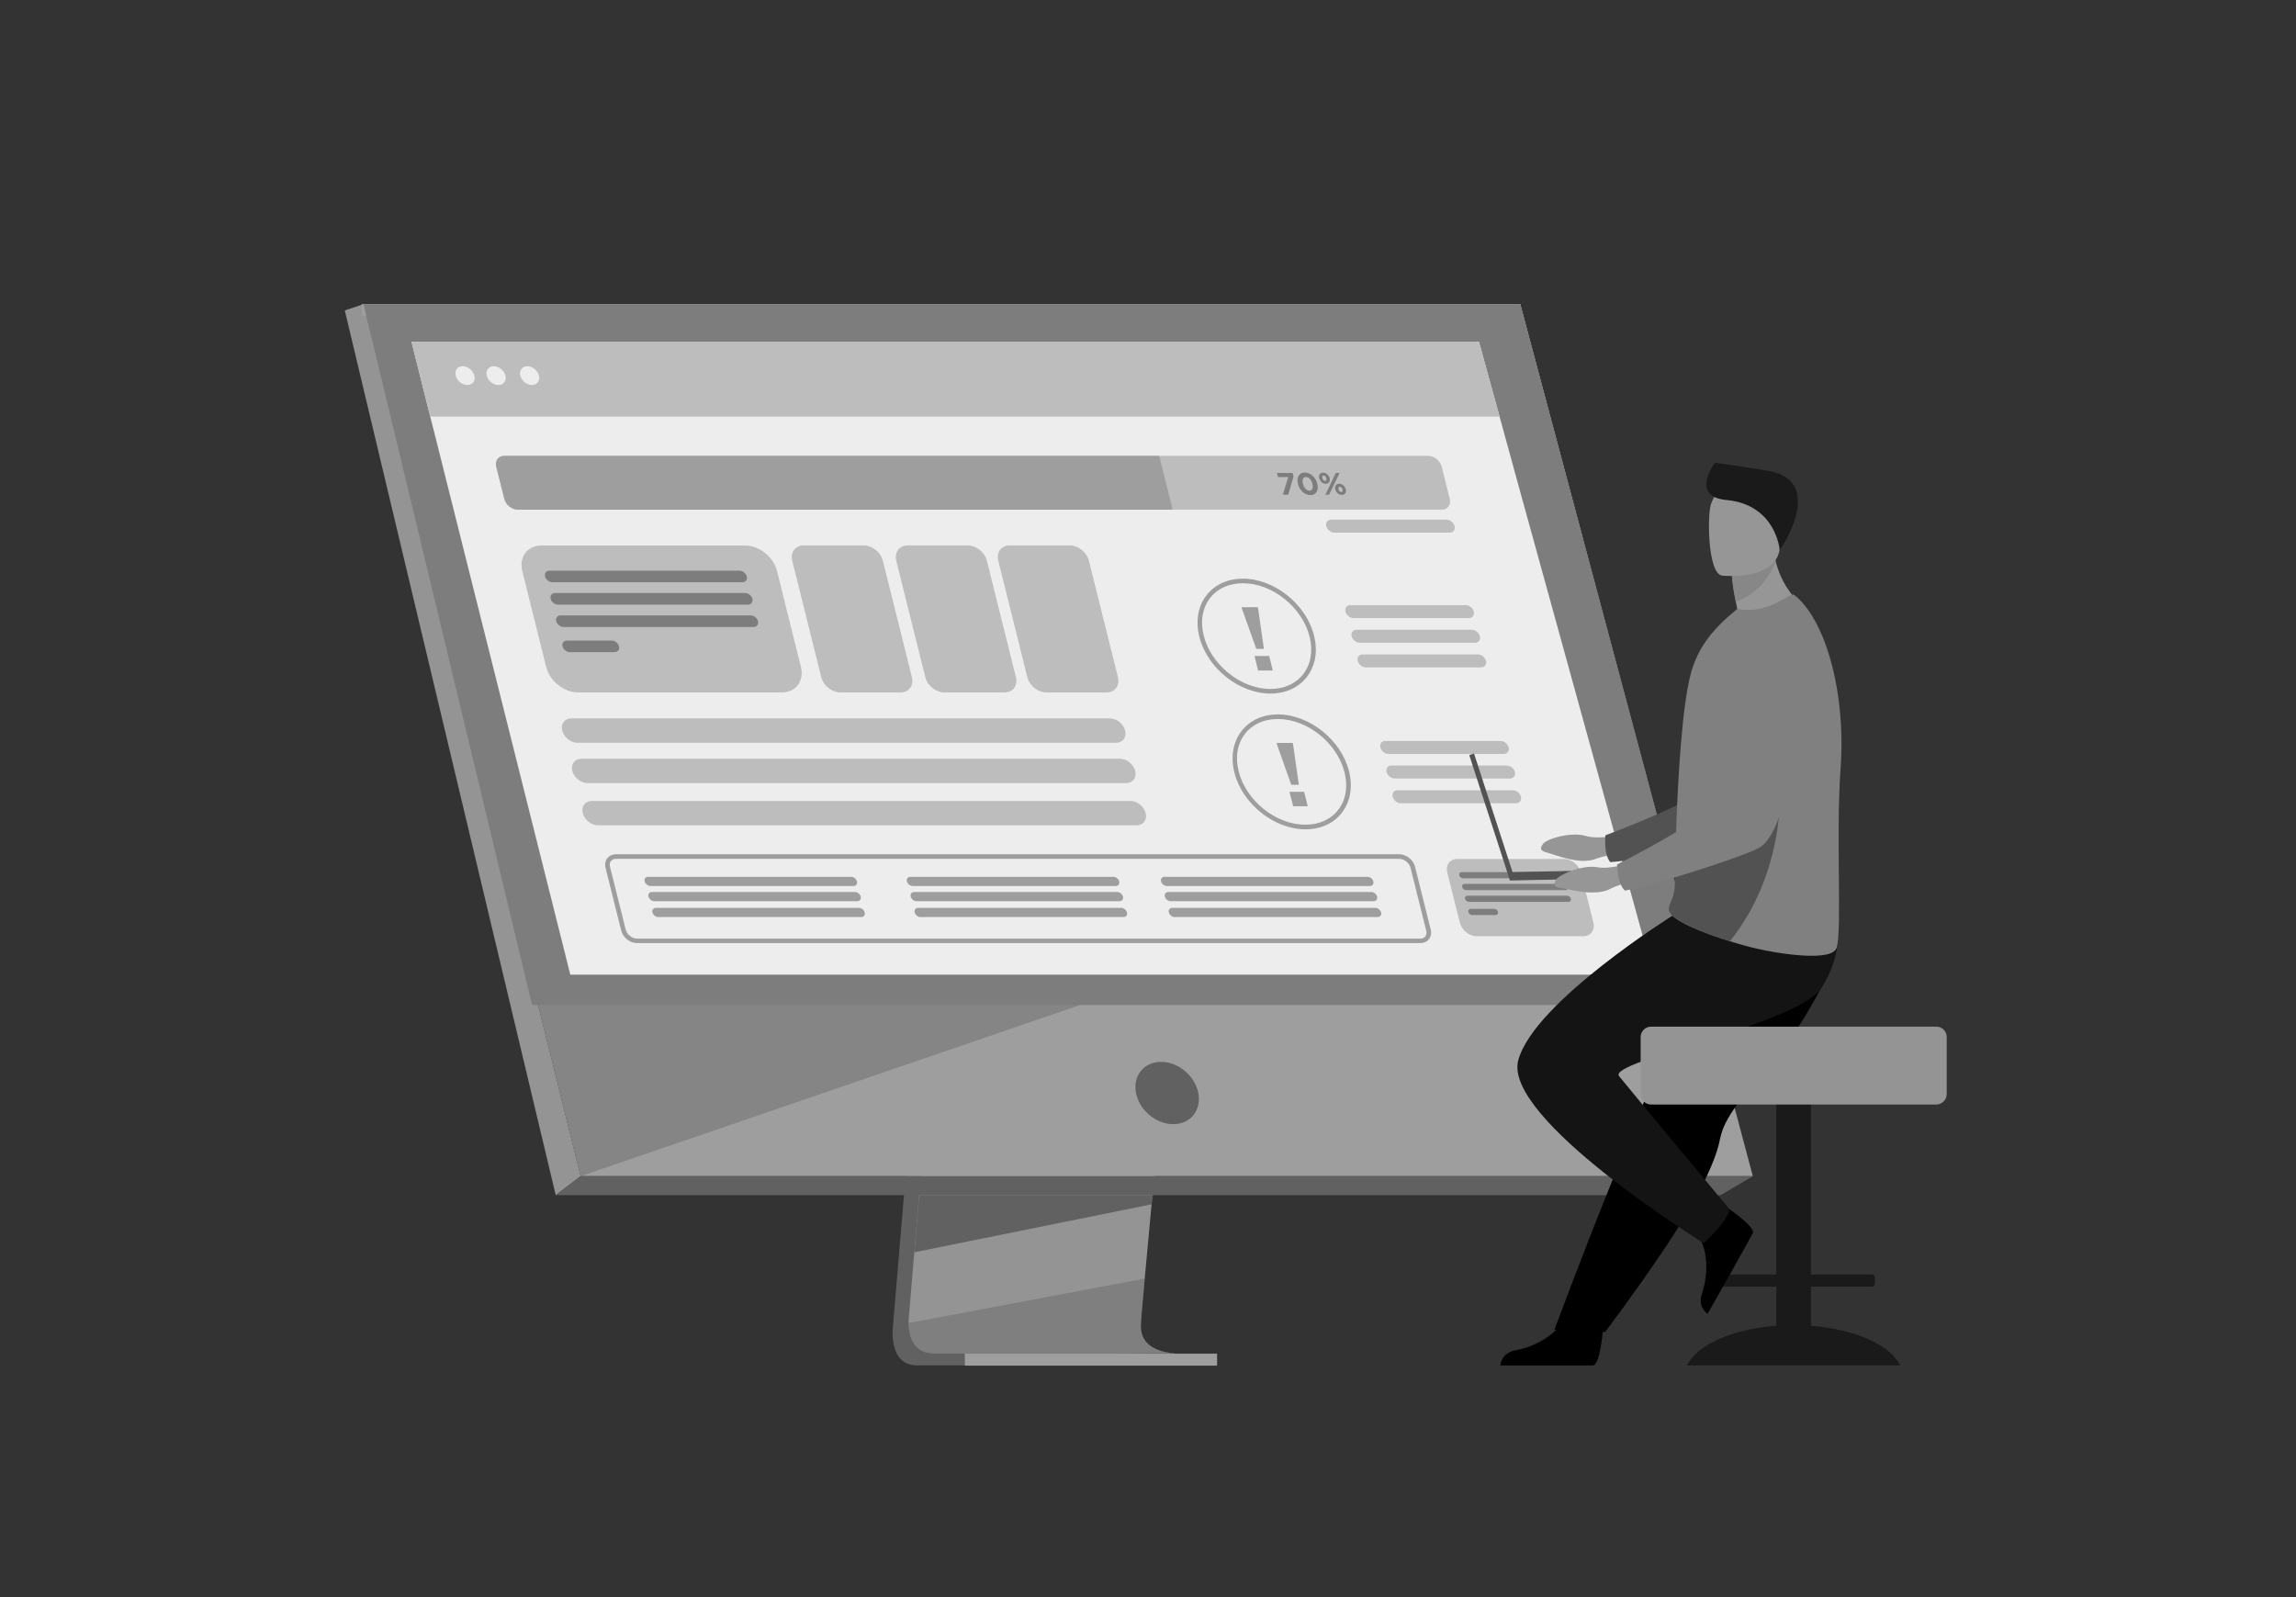 <?xml version="1.0" encoding="utf-8"?>
<!-- Generator: Adobe Illustrator 24.3.0, SVG Export Plug-In . SVG Version: 6.00 Build 0)  -->
<svg version="1.1" id="Слой_2" xmlns="http://www.w3.org/2000/svg" xmlns:xlink="http://www.w3.org/1999/xlink" x="0px" y="0px"
	 viewBox="0 0 2300 1600" style="enable-background:new 0 0 2300 1600;" xml:space="preserve">
<rect x="0" y="0" width="2300" height="1600" fill="#333333" stroke="none"/>
<style type="text/css">
	.st0{fill:#616161;}
	.st1{fill:#949494;}
	.st2{fill:#9E9E9E;}
	.st3{opacity:0.4;fill:#616161;}
	.st4{fill:#7D7D7D;}
	.st5{fill:#EDEDED;}
	.st6{fill:#BDBDBD;}
	.st7{fill:#969696;}
	.st8{fill:#525252;}
	.st9{fill:#1A1A1A;}
	.st10{fill:#141414;}
	.st11{fill:#808080;}
	.st12{fill:#878787;}
</style>
<g>
	<g>
		<g>
			<path class="st0" d="M950.3,665.2l-55.7,662.4c0,0-5.8,40.2,24,40.2c49.1,0.1,244.4,0,244.4,0s-37-8.4-36.5-27.2
				c0.5-22.2,65.1-681.7,65.1-681.7L950.3,665.2z"/>
			<path class="st1" d="M1178.9,1355.8c-9.7,0-196.2,0.6-244,0c-20.8-0.3-24.5-18.5-24.7-30.4c-0.1-5.7,0.6-9.9,0.6-9.9l1.4-17.2
				l3.7-43.9l3.3-38.8l4.2-49.8l3.5-42l39.6-470.7l241.4-6.3c0,0-27.2,276-46.4,477c-2.1,22.4-4.2,43.9-6.1,63.9
				c-0.6,6.4-1.2,12.7-1.8,18.7c-1.8,19-3.4,36.5-4.8,51.9c-0.7,8.1-1.4,15.7-2.1,22.6c-2.5,27.1-3.9,44.4-3.9,47.7
				c0,1.9,0.2,3.7,0.5,5.4C1147.2,1355.1,1175.3,1355.8,1178.9,1355.8z"/>
			<polygon class="st2" points="364.2,304.7 499.9,849.8 518.5,924.5 581.7,1178.3 1755.9,1178.3 1522.9,304.7 			"/>
			<polygon class="st1" points="364.2,304.7 345.4,311 556.7,1197.3 581.7,1178.3 			"/>
			<polygon class="st0" points="556.7,1197.3 1723.6,1197.3 1755.9,1178.3 581.7,1178.3 			"/>
			<rect x="966.5" y="1356.1" class="st2" width="252.7" height="12"/>
			<polygon class="st2" points="1699,1017.4 1508.5,316.3 362.3,316.3 362.3,304.7 1522.9,304.7 1712.8,1015.8 			"/>
			<polygon class="st0" points="1154.9,1197.3 1153.6,1206.5 916,1254.5 919.2,1215.7 920.8,1197.3 			"/>
			<path class="st3" d="M1178.9,1355.8c-9.7,0-196.2,0.6-244,0c-20.8-0.3-24.5-18.5-24.7-30.4l236.5-44.5
				c-2.5,27.1-3.9,44.4-3.9,47.7c0,1.9,0.2,3.7,0.5,5.4C1147.2,1355.1,1175.3,1355.8,1178.9,1355.8z"/>
			<polygon class="st3" points="1097.5,1001.5 581.7,1178.3 518.5,924.5 			"/>
			<polygon class="st4" points="364.2,304.7 1522.9,304.7 1710.9,1006.8 533,1006.8 			"/>
		</g>
		
			<ellipse transform="matrix(0.672 -0.741 0.741 0.672 -428.013 1224.753)" class="st0" cx="1168.7" cy="1095.6" rx="28.3" ry="34.4"/>
		<polygon class="st5" points="1656.3,976.4 571.3,976.4 448.5,487 439.1,449.4 431,417.4 412.2,342.3 1481.5,342.3 1502.2,417.4 
			1511,449.4 1521.3,487 		"/>
		<polygon class="st6" points="1502.2,417.4 431,417.4 412.2,342.3 1481.5,342.3 		"/>
		<g>
			<path class="st5" d="M463.5,366.9c-5.2,0-8.3,4.2-7,9.4c1.3,5.2,6.5,9.4,11.7,9.4c5.2,0,8.3-4.2,7-9.4
				C473.9,371.1,468.6,366.9,463.5,366.9z"/>
			<path class="st5" d="M494.6,366.9c-5.2,0-8.3,4.2-7,9.4c1.3,5.2,6.5,9.4,11.7,9.4c5.2,0,8.3-4.2,7-9.4
				C505.1,371.1,499.8,366.9,494.6,366.9z"/>
			<path class="st5" d="M539.9,376.3c-1.3-5.2-6.5-9.4-11.7-9.4c-5.2,0-8.3,4.2-7,9.4c1.3,5.2,6.5,9.4,11.7,9.4
				C538.1,385.6,541.2,381.4,539.9,376.3z"/>
		</g>
		<g>
			<g>
				<path class="st2" d="M1316.3,636.7c-7.8-31.4-39.8-57-71.2-57c-15.2,0-28.1,5.9-36.4,16.5c-8.6,11.1-11.2,25.8-7.3,41.6
					c7.8,31.4,39.8,57,71.2,57c15.2,0,28.1-5.9,36.4-16.5C1317.7,667.2,1320.3,652.5,1316.3,636.7z M1305.4,675.5
					c-7.4,9.5-19,14.7-32.8,14.7c-29.5,0-59.4-24-66.8-53.5c-3.6-14.4-1.3-27.7,6.5-37.7c7.4-9.5,19-14.7,32.8-14.7
					c29.5,0,59.4,24,66.8,53.5C1315.4,652.2,1313.2,665.5,1305.4,675.5z"/>
				<polygon class="st2" points="1266.1,650.1 1260.4,610.1 1259.9,608.3 1243.8,608.3 1244.2,610.1 1258.5,650.1 				"/>
				<polygon class="st2" points="1256.7,657.2 1260.3,671.7 1275,671.7 1271.4,657.2 				"/>
			</g>
			<g>
				<path class="st2" d="M1351.4,772.7c-7.8-31.4-39.8-57-71.2-57c-15.2,0-28.1,5.9-36.4,16.5c-8.6,11.1-11.2,25.8-7.3,41.6
					c7.8,31.4,39.8,57,71.2,57c15.2,0,28.1-5.8,36.4-16.5C1352.7,803.3,1355.3,788.5,1351.4,772.7z M1340.4,811.5
					c-7.4,9.5-19,14.7-32.8,14.7c-29.5,0-59.4-24-66.8-53.5c-3.6-14.4-1.3-27.7,6.5-37.7c7.4-9.5,19-14.7,32.8-14.7
					c29.5,0,59.4,24,66.8,53.5C1350.5,788.2,1348.2,801.6,1340.4,811.5z"/>
				<polygon class="st2" points="1301.1,786.2 1295.4,746.1 1294.9,744.3 1278.8,744.3 1279.3,746.1 1293.5,786.2 				"/>
				<polygon class="st2" points="1291.7,793.2 1295.4,807.7 1310,807.7 1306.4,793.2 				"/>
			</g>
			<g>
				<path class="st6" d="M1471.4,619.2c3.6,0,5.8-2.9,4.9-6.5c-0.9-3.6-4.5-6.5-8.1-6.5h-115.5c-3.6,0-5.8,2.9-4.9,6.5
					c0.9,3.6,4.5,6.5,8.1,6.5H1471.4z"/>
				<path class="st6" d="M1457.1,527.1c-0.9-3.6-4.5-6.5-8.1-6.5h-115.5c-3.6,0-5.8,2.9-4.9,6.5c0.9,3.6,4.5,6.5,8.1,6.5h115.5
					C1455.8,533.6,1458,530.7,1457.1,527.1z"/>
				<path class="st6" d="M1477.6,643.9c3.6,0,5.8-2.9,4.9-6.5c-0.9-3.6-4.5-6.5-8.1-6.5h-115.5c-3.6,0-5.8,2.9-4.9,6.5
					c0.9,3.6,4.5,6.5,8.1,6.5H1477.6z"/>
				<path class="st6" d="M1488.6,662.1c-0.9-3.6-4.5-6.5-8.1-6.5H1365c-3.6,0-5.8,2.9-4.9,6.5c0.9,3.6,4.5,6.5,8.1,6.5h115.5
					C1487.3,668.6,1489.5,665.7,1488.6,662.1z"/>
				<path class="st6" d="M1506.4,755.3c3.6,0,5.8-2.9,4.9-6.5c-0.9-3.6-4.5-6.5-8.1-6.5h-115.5c-3.6,0-5.8,2.9-4.9,6.5
					s4.5,6.5,8.1,6.5H1506.4z"/>
				<path class="st6" d="M1512.6,779.9c3.6,0,5.8-2.9,4.9-6.5c-0.9-3.6-4.5-6.5-8.1-6.5h-115.5c-3.6,0-5.8,2.9-4.9,6.5
					c0.9,3.6,4.5,6.5,8.1,6.5H1512.6z"/>
				<path class="st6" d="M1523.6,798.2c-0.9-3.6-4.5-6.5-8.1-6.5h-115.5c-3.6,0-5.8,2.9-4.9,6.5c0.9,3.6,4.5,6.5,8.1,6.5h115.5
					C1522.3,804.6,1524.5,801.7,1523.6,798.2z"/>
			</g>
			<path class="st6" d="M1452.3,499.8l-8.1-32.3c-1.5-5.9-7.5-10.8-13.5-10.8H505.3c-5.9,0-9.6,4.8-8.1,10.8l8.1,32.3
				c1.5,5.9,7.5,10.8,13.5,10.8h925.4C1450.1,510.6,1453.7,505.8,1452.3,499.8z"/>
			<path class="st2" d="M1161.3,456.7l13.4,53.9h-656c-5.9,0-12-4.8-13.5-10.8l-8.1-32.3c-1.5-5.9,2.2-10.8,8.1-10.8H1161.3z"/>
			<polygon class="st4" points="1279.2,473.8 1280.2,477.9 1290.5,477.9 1285.1,495.6 1290.5,495.6 1295.8,477.4 1294.9,473.8 			
				"/>
			<path class="st4" d="M1307.1,473.4c-5.8,0-8.5,4.9-6.9,11.3c1.6,6.4,6.6,11.3,12.5,11.3c5.8,0,8.5-4.9,6.9-11.3
				C1318,478.3,1312.9,473.4,1307.1,473.4z M1311.7,491.6c-2.9,0-5.5-3-6.5-6.9c-1-4,0.1-6.9,3-6.9c2.9,0,5.5,3,6.5,6.9
				C1315.7,488.7,1314.6,491.6,1311.7,491.6z"/>
			<path class="st4" d="M1348.1,490.2c-0.8-3.1-3.5-5.6-6.6-5.6c-3.2,0-4.7,2.5-3.9,5.6c0.8,3.1,3.5,5.6,6.6,5.6
				C1347.4,495.8,1348.9,493.3,1348.1,490.2z M1343.6,493c-1.2,0-2.4-1.3-2.7-2.7c-0.4-1.5,0-2.7,1.3-2.7c1.2,0,2.4,1.3,2.7,2.7
				C1345.2,491.7,1344.9,493,1343.6,493z"/>
			<polygon class="st4" points="1338.1,473.8 1327.7,495.6 1331.4,495.6 1341.9,473.8 			"/>
			<path class="st4" d="M1332,479.1c-0.8-3.1-3.5-5.6-6.6-5.6c-3.2,0-4.7,2.5-3.9,5.6c0.8,3.1,3.5,5.6,6.6,5.6
				C1331.2,484.7,1332.7,482.1,1332,479.1z M1324.7,479.1c-0.4-1.5,0-2.7,1.3-2.7c1.2,0,2.4,1.3,2.7,2.7c0.4,1.5,0,2.7-1.3,2.7
				C1326.2,481.8,1325,480.6,1324.7,479.1z"/>
			<g>
				<path class="st6" d="M1118,744.1c6.7,0,10.8-5.4,9.1-12.2l0,0c-1.7-6.7-8.5-12.2-15.2-12.2H572.3c-6.7,0-10.8,5.5-9.1,12.2l0,0
					c1.7,6.7,8.5,12.2,15.2,12.2H1118z"/>
				<path class="st6" d="M1128.1,784.5c6.7,0,10.8-5.5,9.1-12.2c-1.7-6.7-8.5-12.2-15.2-12.2H582.4c-6.7,0-10.8,5.5-9.1,12.2
					c1.7,6.7,8.5,12.2,15.2,12.2H1128.1z"/>
				<path class="st6" d="M1147.7,814.6c-1.7-6.7-8.5-12.2-15.2-12.2H592.9c-6.7,0-10.8,5.5-9.1,12.2c1.7,6.7,8.5,12.2,15.2,12.2
					h539.6C1145.3,826.8,1149.4,821.3,1147.7,814.6z"/>
				<path class="st6" d="M822.7,678.4c2.1,8.5,10.7,15.3,19.1,15.3H902c8.5,0,13.6-6.9,11.5-15.3l-29.1-116.7
					c-2.1-8.5-10.7-15.3-19.1-15.3h-60.2c-8.5,0-13.6,6.9-11.5,15.3L822.7,678.4z"/>
				<path class="st6" d="M926.9,678.4c2.1,8.5,10.7,15.3,19.1,15.3h60.2c8.5,0,13.6-6.9,11.5-15.3l-29.1-116.7
					c-2.1-8.5-10.7-15.3-19.1-15.3h-60.2c-8.4,0-13.6,6.9-11.5,15.3L926.9,678.4z"/>
				<path class="st6" d="M1029.1,678.4c2.1,8.5,10.7,15.3,19.1,15.3h60.2c8.5,0,13.6-6.9,11.5-15.3l-29.1-116.7
					c-2.1-8.5-10.7-15.3-19.1-15.3h-60.2c-8.5,0-13.6,6.9-11.5,15.3L1029.1,678.4z"/>
			</g>
			<g>
				<path class="st6" d="M802.3,668.1l-23.9-96c-3.5-14.2-17.9-25.6-32-25.6H542.5c-14.2,0-22.8,11.5-19.3,25.6l23.9,96
					c3.5,14.2,17.9,25.6,32,25.6H783C797.2,693.7,805.8,682.3,802.3,668.1z"/>
				<g>
					<path class="st4" d="M743.7,583.3c3.2,0,5.2-2.6,4.4-5.8v0c-0.8-3.2-4.1-5.8-7.3-5.8H550.4c-3.2,0-5.2,2.6-4.4,5.8v0
						c0.8,3.2,4.1,5.8,7.3,5.8H743.7z"/>
					<path class="st4" d="M749.3,605.7c3.2,0,5.2-2.6,4.4-5.8l0,0c-0.8-3.2-4.1-5.8-7.3-5.8H556c-3.2,0-5.2,2.6-4.4,5.8l0,0
						c0.8,3.2,4.1,5.8,7.3,5.8H749.3z"/>
					<path class="st4" d="M759.3,622.3c-0.8-3.2-4.1-5.8-7.3-5.8H561.6c-3.2,0-5.2,2.6-4.4,5.8c0.8,3.2,4.1,5.8,7.3,5.8h190.4
						C758.1,628.2,760.1,625.6,759.3,622.3z"/>
					<path class="st4" d="M612.8,641.7h-44.9c-3.2,0-5.2,2.6-4.4,5.8c0.8,3.2,4.1,5.8,7.3,5.8h44.9c3.2,0,5.2-2.6,4.4-5.8
						C619.3,644.3,616,641.7,612.8,641.7z"/>
				</g>
			</g>
			<path class="st6" d="M1596.2,924.4l-12.6-50.4c-1.9-7.4-9.4-13.5-16.8-13.5h-106.9c-7.4,0-12,6-10.1,13.5l12.6,50.4
				c1.9,7.4,9.4,13.5,16.8,13.5h106.9C1593.5,937.9,1598,931.8,1596.2,924.4z"/>
			<g>
				<path class="st4" d="M1565.5,879.9c1.7,0,2.7-1.4,2.3-3.1c-0.4-1.7-2.1-3.1-3.8-3.1h-99.9c-1.7,0-2.7,1.4-2.3,3.1
					c0.4,1.7,2.1,3.1,3.8,3.1H1565.5z"/>
				<path class="st4" d="M1568.4,891.7c1.7,0,2.7-1.4,2.3-3.1c-0.4-1.7-2.1-3.1-3.8-3.1H1467c-1.7,0-2.7,1.4-2.3,3.1
					c0.4,1.7,2.1,3.1,3.8,3.1H1568.4z"/>
				<path class="st4" d="M1573.6,900.4c-0.4-1.7-2.1-3.1-3.8-3.1h-99.9c-1.7,0-2.7,1.4-2.3,3.1c0.4,1.7,2.1,3.1,3.8,3.1h99.9
					C1573,903.5,1574.1,902.1,1573.6,900.4z"/>
				<path class="st4" d="M1496.8,910.5h-23.6c-1.7,0-2.7,1.4-2.3,3.1l0,0c0.4,1.7,2.1,3.1,3.8,3.1h23.6c1.7,0,2.7-1.4,2.3-3.1
					C1500.2,911.9,1498.5,910.5,1496.8,910.5z"/>
			</g>
			<g>
				<g>
					<path class="st2" d="M855,887.6c2.5,0,4.1-2.1,3.4-4.6l0,0c-0.6-2.5-3.2-4.6-5.7-4.6H649.2c-2.5,0-4.1,2.1-3.4,4.6l0,0
						c0.6,2.5,3.2,4.6,5.7,4.6H855z"/>
					<path class="st2" d="M858.8,902.8c2.5,0,4.1-2.1,3.4-4.6l0,0c-0.6-2.5-3.2-4.6-5.7-4.6H653c-2.5,0-4.1,2.1-3.4,4.6l0,0
						c0.6,2.5,3.2,4.6,5.7,4.6H858.8z"/>
					<path class="st2" d="M860.5,909.5H657c-2.5,0-4.1,2.1-3.4,4.6c0.6,2.5,3.2,4.6,5.7,4.6h203.5c2.5,0,4.1-2.1,3.4-4.6
						C865.6,911.6,863.1,909.5,860.5,909.5z"/>
					<path class="st2" d="M1117.7,887.6c2.5,0,4.1-2.1,3.4-4.6l0,0c-0.6-2.5-3.2-4.6-5.7-4.6H911.9c-2.5,0-4.1,2.1-3.4,4.6l0,0
						c0.6,2.5,3.2,4.6,5.7,4.6H1117.7z"/>
					<path class="st2" d="M1121.5,902.8c2.5,0,4.1-2.1,3.4-4.6l0,0c-0.6-2.5-3.2-4.6-5.7-4.6H915.7c-2.5,0-4.1,2.1-3.4,4.6l0,0
						c0.6,2.5,3.2,4.6,5.7,4.6H1121.5z"/>
					<path class="st2" d="M1123.2,909.5H919.7c-2.5,0-4.1,2.1-3.4,4.6c0.6,2.5,3.2,4.6,5.7,4.6h203.5c2.5,0,4.1-2.1,3.4-4.6
						C1128.3,911.6,1125.7,909.5,1123.2,909.5z"/>
					<path class="st2" d="M1372.3,887.6c2.5,0,4.1-2.1,3.4-4.6l0,0c-0.6-2.5-3.2-4.6-5.7-4.6h-203.5c-2.5,0-4.1,2.1-3.4,4.6l0,0
						c0.6,2.5,3.2,4.6,5.7,4.6H1372.3z"/>
					<path class="st2" d="M1376.1,902.8c2.5,0,4.1-2.1,3.4-4.6l0,0c-0.6-2.5-3.2-4.6-5.7-4.6h-203.5c-2.5,0-4.1,2.1-3.4,4.6l0,0
						c0.6,2.5,3.2,4.6,5.7,4.6H1376.1z"/>
					<path class="st2" d="M1383.5,914.1c-0.6-2.5-3.2-4.6-5.7-4.6h-203.5c-2.5,0-4.1,2.1-3.4,4.6c0.6,2.5,3.2,4.6,5.7,4.6h203.5
						C1382.6,918.7,1384.2,916.7,1383.5,914.1z"/>
				</g>
				<g>
					<path class="st2" d="M1422.9,944.8H638c-6.9,0-14-5.6-15.7-12.5l-15.7-62.9c-0.9-3.6-0.2-7.1,1.8-9.7c2-2.5,5-3.9,8.5-3.9
						h784.9c6.9,0,14,5.6,15.7,12.5l15.7,62.9c0.9,3.6,0.2,7.1-1.8,9.7C1429.5,943.4,1426.4,944.8,1422.9,944.8z M616.9,860.4
						c-2.1,0-3.8,0.8-4.9,2.2c-1.2,1.5-1.5,3.5-0.9,5.8l15.7,62.9c1.2,4.9,6.4,9,11.2,9h784.9c2.1,0,3.8-0.8,4.9-2.2
						c1.2-1.5,1.5-3.5,0.9-5.8l-15.7-62.9c-1.2-4.9-6.4-9-11.2-9H616.9z"/>
				</g>
			</g>
		</g>
	</g>
	<g>
		<g>
			<path class="st7" d="M1624.7,835.9c0,0-22.3,5.7-36.4,1.5c-14.2-4.3-38.5,2.7-42.5,7.9c-3.9,5.2-2.5,7.2,4.5,9
				c7,1.8,31.8,12.4,48.1,6.2c16.3-6.1,37.6-6.3,37.6-6.3L1624.7,835.9z"/>
			<path class="st8" d="M1817.3,642.4c0,0-25,177.9-66.5,193.8c-20.4,7.9-110.8,25.7-137.6,27.5c0,0-6.5-5.3-5-26.9
				c0,0,94.7-34.8,108.1-53.7c20-28.1-12.4-114.9,12.7-141.4C1754.2,615.3,1796.5,603.9,1817.3,642.4z"/>
		</g>
		<path class="st9" d="M1814.1,1328.2V1289h61.1c1.6,0,3-1.3,3-3v-6.2c0-1.6-1.3-3-3-3h-61.1V1056c0-6.2-5.1-11.3-11.3-11.3h-12.1
			c-6.2,0-11.3,5.1-11.3,11.3v220.8h-61.1c-1.6,0-3,1.3-3,3v6.2c0,1.6,1.3,3,3,3h61.1v39.1c-44.2,3.3-79.6,19.3-89.5,39.8h213.6
			C1893.6,1347.4,1858.3,1331.5,1814.1,1328.2z"/>
		<path d="M1808.8,1017.2c-7.3,12.4-15.7,24-24.4,35c-26.9,34-56.2,62-61.3,88.4c-1,5.3-2.6,11-4.7,16.9c-2.1,6.1-4.8,12.4-7.8,19
			c-11.4,24.8-28.5,52.6-45.5,77.8c-29.5,43.7-57.2,80.1-57.2,80.1l-50.8-2.2c2-5.1,24.2-65.4,53.8-139c12-29.9,24.8-61.7,37.2-92.4
			c1.6-4.1,3.3-8.2,4.9-12.2c3.8-9.4,7.5-18.6,11.1-27.6c27.8-69.2,50-124.3,50-124.3s111.3-42.1,122.8-14.8
			C1846.5,944.5,1838.7,966.5,1808.8,1017.2z"/>
		<path d="M1606.3,1325.2c0,0-2.5,42.1-10.6,42.7c-1.1,0.1-92.8,0-92.8,0s0.7-12.7,15.7-15.3c14.9-2.6,40-13.1,49-32.9
			C1577.1,1299,1606.3,1325.2,1606.3,1325.2z"/>
		<path d="M1723.9,1205.5c0,0,35.3,22.7,31.9,30.1c-0.5,1-20,36-20,36l-25.2,44.5c0,0-10.6-6.3-5.6-20.6c5-14.3,8-41.3-4.8-58.8
			C1686.8,1218.1,1723.9,1205.5,1723.9,1205.5z"/>
		<path class="st10" d="M1677,916.3c0,0-140.5,87.5-156.1,145.9c-15.6,58.5,185.8,183.2,185.8,183.2s22.1-19.5,26-33.8
			c0,0-91-109-110.8-133.5c-12.1-15,179.3-52,202.7-88.3c23.4-36.4,15-67,15-67L1677,916.3z"/>
		<path class="st1" d="M1939.7,1028.5h-285.8c-5.7,0-10.4,4.7-10.4,10.4v57.2c0,5.7,4.7,10.4,10.4,10.4h285.8
			c5.7,0,10.4-4.7,10.4-10.4v-57.2C1950.1,1033.1,1945.4,1028.5,1939.7,1028.5z"/>
		<path class="st7" d="M1808.3,608.8c0,0-55.5,31-88.9,22.3c0,0,7.6-10.8,21.3-19.3c-0.7-3.3-1.4-6.3-1.9-9.2
			c-3.2-16.3-3.8-25.8-3.8-25.8l25.5-22.9c7.1,1.5,13.7,2.9,17.2,3.6c0.3,1.7,0.7,3.3,1.1,4.9
			C1786.8,594.4,1808.3,608.8,1808.3,608.8z"/>
		<path class="st11" d="M1843.8,769.9c-4.8,64.5,1.5,162.5-3.9,179.5c-4.7,14.7-58.2,5.9-79.5,1.1c-7.9-1.8-17.5-4.4-27.3-7.5
			c-27.6-8.5-57.6-20.7-60.8-29.8c-0.1-0.4-0.2-0.7-0.3-1c0,0,0,0,0,0c-0.1-0.2-0.1-0.5-0.1-0.7c-0.1-1.1-0.1-2.1,0.2-3.1
			c1.1-4.6,5.2-9.6,5.7-21c0.5-12.7,0.5-27.8,0.9-43.9c0-1.8,0-3.8,0.2-5.6l0-0.7c0-0.3,0-0.7,0-1c0.5-18,1.4-36.9,2.5-55.7
			c0.7-11.8,1.5-23.5,2.4-34.7c2.4-28.9,5.6-54.5,9.9-70.8c7-26.5,22.5-43.7,36.5-56.4l10.2-8.7c11.3,2.5,24.8,0.8,36.9-4.9
			c13.1-6.2,17.7-10.7,20-9C1827.6,619.4,1849.4,691.1,1843.8,769.9z"/>
		<path class="st8" d="M1733,942.9c-27.6-8.5-57.6-20.7-60.8-29.8c-0.1-0.4-0.2-0.7-0.3-1c0,0,0,0,0,0c0-0.2,0-0.4-0.1-0.7
			c-0.1-1.1-0.1-2.1,0.2-3.1c1.1-4.6,5.2-9.6,5.7-21c0.5-12.7,0.5-27.8,0.9-43.9c0-1.8,0-3.8,0.2-5.6l0-0.7c0-0.3,0-0.7,0-1
			l104.1-47.2C1783,788.9,1789,872.8,1733,942.9z"/>
		<path class="st12" d="M1778.8,562.6c-3.8,9.6-15.1,32.1-40.1,40.2c-3.2-16.3-3.8-25.8-3.8-25.8l25.5-22.9
			c7.1,1.5,13.7,2.9,17.2,3.6C1778.1,559.3,1778.4,561,1778.8,562.6z"/>
		<path class="st7" d="M1724.9,576.6c0,0,54.8,6.2,58.1-28c3.3-34.2,12.6-56.4-22.2-61.8c-34.9-5.4-42.9,7-46.8,18.1
			C1710.1,516.1,1710.7,574.2,1724.9,576.6z"/>
		<path class="st9" d="M1782.8,551c0,0-3.5-45.4-53.4-50.1c-34.2-3.2-15.1-32.6-11.5-37.3c0,0,26.2,3.6,53,8
			C1827.3,480.9,1788.3,543.9,1782.8,551z"/>
		<polygon class="st8" points="1651.1,870.8 1515.2,873.7 1476.6,754.9 1471.8,756.4 1512.6,882.1 1651.2,879.1 		"/>
		<g>
			<path class="st7" d="M1636.2,863.3c0,0-21.5,8.1-36.1,5.5c-14.5-2.7-38,7-41.3,12.5c-3.3,5.6-1.7,7.4,5.5,8.4
				c7.2,1,33,8.8,48.5,0.9c15.5-7.9,36.7-10.5,36.7-10.5L1636.2,863.3z"/>
			<path class="st11" d="M1806.2,649.7c0,0-5.3,179.6-44.7,200c-19.5,10.1-107.3,37.7-133.7,42.5c0,0-7.1-4.6-7.9-26.2
				c0,0,90.3-45,101.6-65.3c16.8-30.2-25-112.9-3-141.9C1740.6,629.7,1781.4,613.8,1806.2,649.7z"/>
		</g>
	</g>
</g>
</svg>
